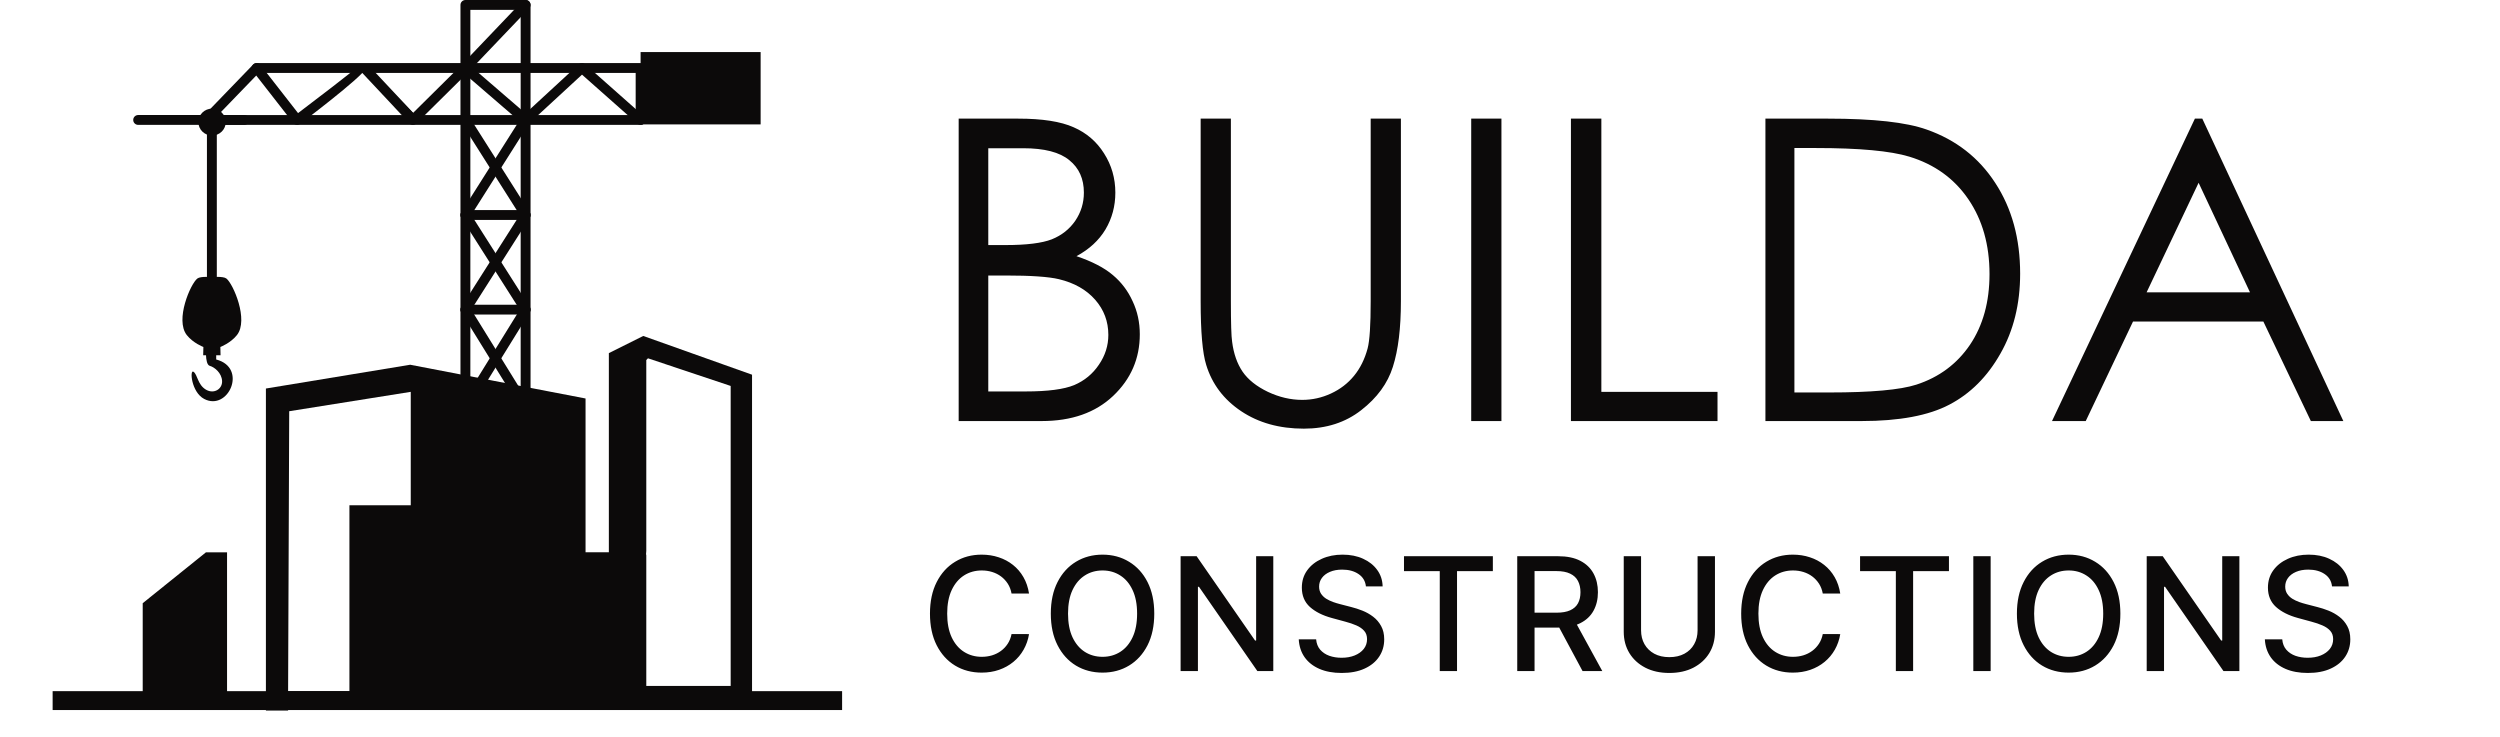 <svg width="190" height="56" viewBox="0 0 190 56" fill="none" xmlns="http://www.w3.org/2000/svg">
<path d="M39.947 0H35.372C35.165 0 34.996 0.167 34.996 0.374V52.219C34.996 52.425 35.164 52.593 35.372 52.593H39.947C40.154 52.593 40.322 52.426 40.322 52.219V0.374C40.322 0.167 40.154 0 39.947 0ZM35.747 0.748H39.571V51.843H35.747V0.748Z" fill="#0C0A0A"/>
<path d="M48.311 8.743H16.572L19.663 5.544H48.311V8.743ZM15.691 9.491H48.687C48.894 9.491 49.062 9.324 49.062 9.117V5.169C49.062 4.963 48.894 4.795 48.687 4.795H19.505V4.796C19.407 4.796 19.308 4.835 19.235 4.91L15.441 8.838C15.364 8.907 15.316 9.006 15.316 9.117C15.316 9.324 15.484 9.491 15.691 9.491Z" fill="#0C0A0A"/>
<path d="M39.947 45.896C40.154 45.896 40.322 45.729 40.322 45.522C40.322 45.315 40.155 45.148 39.947 45.148H35.372C35.165 45.148 34.996 45.315 34.996 45.522C34.996 45.729 35.164 45.896 35.372 45.896H39.947Z" fill="#0C0A0A"/>
<path d="M39.947 38.528C40.154 38.528 40.322 38.361 40.322 38.154C40.322 37.947 40.155 37.779 39.947 37.779H35.372C35.165 37.779 34.996 37.947 34.996 38.154C34.996 38.36 35.164 38.528 35.372 38.528H39.947Z" fill="#0C0A0A"/>
<path d="M39.947 31.306C40.154 31.306 40.322 31.138 40.322 30.931C40.322 30.725 40.155 30.557 39.947 30.557H35.372C35.165 30.557 34.996 30.724 34.996 30.931C34.996 31.138 35.164 31.306 35.372 31.306H39.947Z" fill="#0C0A0A"/>
<path d="M39.947 23.907C40.154 23.907 40.322 23.74 40.322 23.533C40.322 23.326 40.155 23.158 39.947 23.158H35.372C35.165 23.158 34.996 23.326 34.996 23.533C34.996 23.739 35.164 23.907 35.372 23.907H39.947Z" fill="#0C0A0A"/>
<path d="M39.947 16.715C40.154 16.715 40.322 16.547 40.322 16.34C40.322 16.133 40.155 15.966 39.947 15.966H35.372C35.165 15.966 34.996 16.133 34.996 16.34C34.996 16.547 35.164 16.715 35.372 16.715H39.947Z" fill="#0C0A0A"/>
<path d="M39.638 52.428C39.754 52.599 39.987 52.643 40.158 52.526C40.329 52.41 40.374 52.177 40.256 52.007L35.818 45.511L40.265 38.349C40.342 38.224 40.337 38.07 40.263 37.954L35.812 30.927L40.264 23.728C40.342 23.603 40.336 23.449 40.262 23.332L40.262 23.332L35.814 16.338L40.262 9.315C40.364 9.154 40.327 8.946 40.184 8.828L35.912 5.143L40.217 0.631C40.36 0.481 40.354 0.245 40.204 0.103C40.054 -0.039 39.817 -0.033 39.674 0.116L35.099 4.912L35.087 4.925C34.952 5.081 34.969 5.317 35.125 5.452L39.459 9.189L35.069 16.119C34.981 16.239 34.97 16.406 35.055 16.54L39.506 23.536L35.063 30.72C34.981 30.839 34.973 31 35.055 31.129L39.506 38.155L35.066 45.306C34.979 45.43 34.972 45.6 35.063 45.732L39.638 52.428Z" fill="#0C0A0A"/>
<path d="M35.688 8.919C35.578 8.744 35.347 8.692 35.172 8.802C34.997 8.911 34.944 9.142 35.055 9.316L39.503 16.339L35.055 23.333C34.969 23.467 34.98 23.634 35.069 23.755L39.506 30.929L35.055 37.955C34.973 38.086 34.981 38.246 35.063 38.365L39.501 45.513L35.062 52.008C34.945 52.179 34.989 52.411 35.16 52.527C35.331 52.643 35.564 52.6 35.681 52.43L40.256 45.734H40.255C40.336 45.615 40.344 45.457 40.264 45.327L35.812 38.157L40.262 31.131C40.336 31.014 40.342 30.861 40.264 30.736L35.813 23.538L40.264 16.541L40.263 16.54C40.338 16.423 40.343 16.267 40.264 16.141L35.688 8.919Z" fill="#0C0A0A"/>
<path d="M48.436 9.396C48.591 9.533 48.828 9.519 48.966 9.365C49.103 9.211 49.089 8.975 48.935 8.838L44.477 4.89C44.323 4.754 44.089 4.767 43.951 4.918L39.692 8.844C39.541 8.983 39.532 9.219 39.671 9.37C39.811 9.521 40.048 9.53 40.2 9.391L44.232 5.673L48.436 9.396Z" fill="#0C0A0A"/>
<path d="M35.635 5.434C35.782 5.289 35.782 5.052 35.637 4.906C35.491 4.76 35.254 4.76 35.107 4.905L31.392 8.582C30.848 8.011 29.57 6.693 28.54 5.817C29.402 6.888 30.744 8.842 31.046 9.282C31.061 9.313 31.082 9.343 31.107 9.37L31.108 9.372L31.117 9.381C31.263 9.527 31.5 9.527 31.646 9.382L35.635 5.434ZM28.54 5.817C28.263 5.581 28.004 5.377 27.782 5.228C27.793 5.205 27.798 5.185 27.798 5.169C27.798 4.965 28.109 5.28 28.54 5.817ZM27.782 5.228C27.752 5.207 27.722 5.188 27.693 5.169C27.303 4.923 27.047 4.874 27.047 5.169C27.047 5.255 23.681 7.816 22.652 8.596L19.8 4.939C19.673 4.776 19.437 4.747 19.274 4.874C19.11 5.001 19.081 5.236 19.208 5.399L22.287 9.346L22.289 9.345C22.414 9.506 22.646 9.537 22.809 9.414C22.823 9.403 27.477 5.895 27.782 5.228Z" fill="#0C0A0A"/>
<path fill-rule="evenodd" clip-rule="evenodd" d="M57.808 3.957H48.685V9.455H57.808V3.957Z" fill="#0C0A0A"/>
<path d="M18.566 9.491C18.773 9.491 18.942 9.324 18.942 9.117C18.942 8.91 18.774 8.742 18.566 8.742H10.501C10.293 8.742 10.125 8.909 10.125 9.117C10.125 9.323 10.293 9.491 10.501 9.491H18.566Z" fill="#0C0A0A"/>
<path fill-rule="evenodd" clip-rule="evenodd" d="M16.117 8.255C15.542 8.255 15.076 8.713 15.076 9.278C15.076 9.843 15.542 10.301 16.117 10.301C16.692 10.301 17.158 9.843 17.158 9.278C17.158 8.713 16.692 8.255 16.117 8.255Z" fill="#0C0A0A"/>
<path d="M15.727 21.53C15.727 21.737 15.895 21.905 16.102 21.905C16.31 21.905 16.478 21.737 16.478 21.53V8.738C16.478 8.531 16.31 8.363 16.102 8.363C15.895 8.363 15.727 8.531 15.727 8.738V21.53Z" fill="#0C0A0A"/>
<path fill-rule="evenodd" clip-rule="evenodd" d="M16.431 26.999H16.762L16.747 26.37C16.747 26.37 17.524 26.077 18.009 25.464C18.914 24.314 17.723 21.563 17.202 21.165C16.953 20.976 16.102 21.063 16.102 21.063C16.102 21.063 15.251 20.976 15.002 21.165C14.48 21.563 13.289 24.314 14.195 25.464C14.679 26.078 15.457 26.37 15.457 26.37L15.442 26.999H15.656C15.67 27.337 15.731 27.744 15.941 27.803C16.307 27.905 16.85 28.344 16.879 28.958C16.908 29.572 16.248 29.981 15.632 29.602C15.016 29.221 15.016 28.476 14.709 28.256C14.401 28.037 14.534 29.802 15.515 30.318C17.346 31.281 18.848 27.952 16.431 27.321V26.999Z" fill="#0C0A0A"/>
<path d="M31.599 8.79L27.968 4.915L27.42 5.424L31.051 9.298L31.599 8.79Z" fill="#0C0A0A"/>
<path fill-rule="evenodd" clip-rule="evenodd" d="M37.689 50.596H42.649L44.164 52.701H37.689H31.215L32.73 50.596H37.689Z" fill="#0C0A0A"/>
<path fill-rule="evenodd" clip-rule="evenodd" d="M10.846 45.843L15.654 41.975H17.256V45.843V47.693V53.832H10.846V45.843Z" fill="#0C0A0A"/>
<path fill-rule="evenodd" clip-rule="evenodd" d="M21.896 53.789V54H20.209V29.528L31.175 27.72L44.502 30.285V41.974H46.273V26.837L48.888 25.533L57.155 28.477V53.789H21.896ZM31.217 38.401H26.556V52.528H21.896L21.98 31.253L31.217 29.78V38.401ZM49.118 52.13H55.531V29.332L49.246 27.231L49.118 27.362V41.87C49.118 41.951 49.112 42.031 49.1 42.108L49.118 42.206V52.13Z" fill="#0C0A0A"/>
<path fill-rule="evenodd" clip-rule="evenodd" d="M4 53.963H64V52.528H4V53.963Z" fill="#0C0A0A"/>
<path d="M72.859 9.016H77.391C79.213 9.016 80.615 9.234 81.594 9.672C82.573 10.099 83.344 10.76 83.906 11.656C84.479 12.552 84.766 13.547 84.766 14.641C84.766 15.662 84.516 16.594 84.016 17.438C83.516 18.271 82.781 18.948 81.812 19.469C83.01 19.875 83.932 20.354 84.578 20.906C85.224 21.448 85.724 22.109 86.078 22.891C86.443 23.662 86.625 24.5 86.625 25.406C86.625 27.25 85.948 28.812 84.594 30.094C83.25 31.365 81.443 32 79.172 32H72.859V9.016ZM75.109 11.266V18.625H76.422C78.016 18.625 79.188 18.479 79.938 18.188C80.688 17.885 81.281 17.417 81.719 16.781C82.156 16.135 82.375 15.422 82.375 14.641C82.375 13.588 82.005 12.766 81.266 12.172C80.537 11.568 79.37 11.266 77.766 11.266H75.109ZM75.109 20.938V29.75H77.953C79.63 29.75 80.859 29.588 81.641 29.266C82.422 28.932 83.047 28.417 83.516 27.719C83.995 27.021 84.234 26.266 84.234 25.453C84.234 24.432 83.901 23.542 83.234 22.781C82.568 22.021 81.651 21.5 80.484 21.219C79.703 21.031 78.344 20.938 76.406 20.938H75.109ZM91.25 9.016H93.547V22.891C93.547 24.537 93.578 25.562 93.641 25.969C93.755 26.875 94.021 27.635 94.438 28.25C94.854 28.854 95.495 29.365 96.359 29.781C97.224 30.188 98.094 30.391 98.969 30.391C99.729 30.391 100.458 30.229 101.156 29.906C101.854 29.583 102.438 29.135 102.906 28.562C103.375 27.99 103.719 27.297 103.938 26.484C104.094 25.901 104.172 24.703 104.172 22.891V9.016H106.469V22.891C106.469 24.943 106.266 26.604 105.859 27.875C105.464 29.135 104.661 30.234 103.453 31.172C102.255 32.109 100.802 32.578 99.094 32.578C97.24 32.578 95.651 32.135 94.328 31.25C93.005 30.365 92.12 29.193 91.672 27.734C91.391 26.838 91.25 25.224 91.25 22.891V9.016ZM111.812 9.016H114.109V32H111.812V9.016ZM119.391 9.016H121.703V29.781H130.531V32H119.391V9.016ZM134.172 32V9.016H138.938C142.375 9.016 144.87 9.292 146.422 9.844C148.651 10.625 150.391 11.979 151.641 13.906C152.901 15.833 153.531 18.13 153.531 20.797C153.531 23.099 153.031 25.125 152.031 26.875C151.042 28.625 149.75 29.917 148.156 30.75C146.573 31.583 144.349 32 141.484 32H134.172ZM136.375 29.828H139.031C142.208 29.828 144.411 29.63 145.641 29.234C147.37 28.672 148.729 27.662 149.719 26.203C150.708 24.734 151.203 22.943 151.203 20.828C151.203 18.609 150.667 16.713 149.594 15.141C148.521 13.568 147.026 12.49 145.109 11.906C143.672 11.469 141.302 11.25 138 11.25H136.375V29.828ZM167.375 9.016L178.094 32H175.625L172.016 24.438H162.109L158.516 32H155.953L166.812 9.016H167.375ZM167.094 13.891L163.141 22.219H171L167.094 13.891Z" fill="#0C0A0A"/>
<path d="M78.207 45.111H76.878C76.827 44.827 76.731 44.577 76.592 44.361C76.453 44.145 76.283 43.962 76.081 43.811C75.879 43.66 75.653 43.547 75.403 43.47C75.156 43.394 74.894 43.355 74.615 43.355C74.112 43.355 73.662 43.481 73.264 43.734C72.869 43.987 72.557 44.358 72.327 44.847C72.099 45.335 71.986 45.932 71.986 46.636C71.986 47.347 72.099 47.946 72.327 48.435C72.557 48.923 72.871 49.293 73.269 49.543C73.666 49.793 74.114 49.918 74.611 49.918C74.886 49.918 75.148 49.881 75.395 49.807C75.645 49.73 75.871 49.618 76.072 49.47C76.274 49.322 76.445 49.142 76.584 48.929C76.726 48.713 76.824 48.466 76.878 48.188L78.207 48.192C78.136 48.621 77.999 49.016 77.794 49.376C77.592 49.734 77.332 50.044 77.014 50.305C76.699 50.564 76.338 50.764 75.932 50.906C75.526 51.048 75.082 51.119 74.602 51.119C73.847 51.119 73.173 50.94 72.582 50.582C71.992 50.222 71.526 49.706 71.185 49.035C70.847 48.365 70.678 47.565 70.678 46.636C70.678 45.705 70.848 44.905 71.189 44.237C71.53 43.567 71.996 43.053 72.587 42.695C73.178 42.334 73.849 42.153 74.602 42.153C75.065 42.153 75.497 42.22 75.898 42.354C76.301 42.484 76.663 42.678 76.984 42.933C77.305 43.186 77.571 43.496 77.781 43.862C77.992 44.226 78.133 44.642 78.207 45.111ZM87.724 46.636C87.724 47.568 87.553 48.369 87.213 49.04C86.872 49.707 86.404 50.222 85.811 50.582C85.22 50.94 84.548 51.119 83.795 51.119C83.039 51.119 82.365 50.94 81.771 50.582C81.18 50.222 80.714 49.706 80.373 49.035C80.032 48.365 79.862 47.565 79.862 46.636C79.862 45.705 80.032 44.905 80.373 44.237C80.714 43.567 81.18 43.053 81.771 42.695C82.365 42.334 83.039 42.153 83.795 42.153C84.548 42.153 85.22 42.334 85.811 42.695C86.404 43.053 86.872 43.567 87.213 44.237C87.553 44.905 87.724 45.705 87.724 46.636ZM86.42 46.636C86.42 45.926 86.305 45.328 86.075 44.842C85.848 44.354 85.535 43.984 85.137 43.734C84.743 43.481 84.295 43.355 83.795 43.355C83.292 43.355 82.843 43.481 82.448 43.734C82.053 43.984 81.741 44.354 81.511 44.842C81.284 45.328 81.17 45.926 81.17 46.636C81.17 47.347 81.284 47.946 81.511 48.435C81.741 48.92 82.053 49.29 82.448 49.543C82.843 49.793 83.292 49.918 83.795 49.918C84.295 49.918 84.743 49.793 85.137 49.543C85.535 49.29 85.848 48.92 86.075 48.435C86.305 47.946 86.42 47.347 86.42 46.636ZM96.77 42.273V51H95.559L91.123 44.599H91.042V51H89.726V42.273H90.944L95.385 48.682H95.466V42.273H96.77ZM103.81 44.565C103.765 44.162 103.578 43.849 103.248 43.628C102.918 43.403 102.504 43.291 102.004 43.291C101.646 43.291 101.336 43.348 101.075 43.462C100.813 43.572 100.61 43.726 100.465 43.922C100.323 44.115 100.252 44.335 100.252 44.582C100.252 44.79 100.301 44.969 100.397 45.119C100.497 45.27 100.626 45.396 100.785 45.499C100.947 45.598 101.12 45.682 101.305 45.75C101.489 45.815 101.667 45.869 101.837 45.912L102.69 46.133C102.968 46.202 103.254 46.294 103.546 46.41C103.839 46.527 104.11 46.68 104.36 46.871C104.61 47.061 104.812 47.297 104.965 47.578C105.122 47.859 105.2 48.196 105.2 48.588C105.2 49.082 105.072 49.521 104.816 49.905C104.563 50.288 104.195 50.591 103.712 50.812C103.232 51.034 102.651 51.145 101.97 51.145C101.316 51.145 100.751 51.041 100.274 50.834C99.796 50.626 99.423 50.332 99.153 49.952C98.883 49.568 98.734 49.114 98.705 48.588H100.026C100.052 48.903 100.154 49.166 100.333 49.376C100.515 49.584 100.747 49.739 101.028 49.841C101.312 49.94 101.623 49.99 101.961 49.99C102.333 49.99 102.664 49.932 102.954 49.815C103.247 49.696 103.477 49.531 103.644 49.321C103.812 49.108 103.896 48.859 103.896 48.575C103.896 48.317 103.822 48.105 103.674 47.94C103.529 47.776 103.332 47.639 103.082 47.531C102.835 47.423 102.555 47.328 102.242 47.246L101.211 46.965C100.512 46.774 99.958 46.494 99.549 46.125C99.143 45.756 98.94 45.267 98.94 44.659C98.94 44.156 99.076 43.717 99.349 43.342C99.621 42.967 99.991 42.676 100.457 42.469C100.923 42.258 101.448 42.153 102.033 42.153C102.624 42.153 103.146 42.257 103.597 42.465C104.052 42.672 104.41 42.957 104.671 43.321C104.933 43.682 105.069 44.097 105.08 44.565H103.81ZM106.703 43.406V42.273H113.457V43.406H110.734V51H109.422V43.406H106.703ZM115.31 51V42.273H118.42C119.097 42.273 119.658 42.389 120.104 42.622C120.552 42.855 120.888 43.178 121.109 43.59C121.331 43.999 121.442 44.472 121.442 45.008C121.442 45.543 121.329 46.013 121.105 46.419C120.883 46.822 120.548 47.136 120.099 47.361C119.653 47.585 119.092 47.697 118.416 47.697H116.06V46.564H118.297C118.723 46.564 119.07 46.503 119.337 46.381C119.606 46.258 119.804 46.081 119.929 45.848C120.054 45.615 120.116 45.335 120.116 45.008C120.116 44.679 120.052 44.394 119.925 44.152C119.8 43.91 119.602 43.726 119.332 43.598C119.065 43.467 118.714 43.402 118.28 43.402H116.626V51H115.31ZM119.618 47.062L121.774 51H120.274L118.16 47.062H119.618ZM129.016 42.273H130.337V48.013C130.337 48.624 130.194 49.165 129.907 49.636C129.62 50.105 129.216 50.474 128.697 50.744C128.177 51.011 127.567 51.145 126.868 51.145C126.172 51.145 125.564 51.011 125.045 50.744C124.525 50.474 124.121 50.105 123.834 49.636C123.547 49.165 123.404 48.624 123.404 48.013V42.273H124.721V47.906C124.721 48.301 124.807 48.652 124.981 48.959C125.157 49.266 125.405 49.507 125.726 49.683C126.047 49.856 126.428 49.943 126.868 49.943C127.312 49.943 127.694 49.856 128.015 49.683C128.339 49.507 128.586 49.266 128.756 48.959C128.93 48.652 129.016 48.301 129.016 47.906V42.273ZM139.86 45.111H138.531C138.48 44.827 138.384 44.577 138.245 44.361C138.106 44.145 137.935 43.962 137.734 43.811C137.532 43.66 137.306 43.547 137.056 43.47C136.809 43.394 136.546 43.355 136.268 43.355C135.765 43.355 135.315 43.481 134.917 43.734C134.522 43.987 134.21 44.358 133.98 44.847C133.752 45.335 133.639 45.932 133.639 46.636C133.639 47.347 133.752 47.946 133.98 48.435C134.21 48.923 134.524 49.293 134.921 49.543C135.319 49.793 135.766 49.918 136.264 49.918C136.539 49.918 136.801 49.881 137.048 49.807C137.298 49.73 137.524 49.618 137.725 49.47C137.927 49.322 138.097 49.142 138.237 48.929C138.379 48.713 138.477 48.466 138.531 48.188L139.86 48.192C139.789 48.621 139.651 49.016 139.447 49.376C139.245 49.734 138.985 50.044 138.667 50.305C138.352 50.564 137.991 50.764 137.585 50.906C137.178 51.048 136.735 51.119 136.255 51.119C135.499 51.119 134.826 50.94 134.235 50.582C133.644 50.222 133.178 49.706 132.837 49.035C132.499 48.365 132.33 47.565 132.33 46.636C132.33 45.705 132.501 44.905 132.842 44.237C133.183 43.567 133.649 43.053 134.239 42.695C134.83 42.334 135.502 42.153 136.255 42.153C136.718 42.153 137.15 42.22 137.551 42.354C137.954 42.484 138.316 42.678 138.637 42.933C138.958 43.186 139.224 43.496 139.434 43.862C139.644 44.226 139.786 44.642 139.86 45.111ZM141.365 43.406V42.273H148.12V43.406H145.397V51H144.084V43.406H141.365ZM151.289 42.273V51H149.972V42.273H151.289ZM161.148 46.636C161.148 47.568 160.977 48.369 160.636 49.04C160.295 49.707 159.828 50.222 159.234 50.582C158.643 50.94 157.971 51.119 157.219 51.119C156.463 51.119 155.788 50.94 155.194 50.582C154.604 50.222 154.138 49.706 153.797 49.035C153.456 48.365 153.285 47.565 153.285 46.636C153.285 45.705 153.456 44.905 153.797 44.237C154.138 43.567 154.604 43.053 155.194 42.695C155.788 42.334 156.463 42.153 157.219 42.153C157.971 42.153 158.643 42.334 159.234 42.695C159.828 43.053 160.295 43.567 160.636 44.237C160.977 44.905 161.148 45.705 161.148 46.636ZM159.844 46.636C159.844 45.926 159.729 45.328 159.498 44.842C159.271 44.354 158.959 43.984 158.561 43.734C158.166 43.481 157.719 43.355 157.219 43.355C156.716 43.355 156.267 43.481 155.872 43.734C155.477 43.984 155.165 44.354 154.935 44.842C154.707 45.328 154.594 45.926 154.594 46.636C154.594 47.347 154.707 47.946 154.935 48.435C155.165 48.92 155.477 49.29 155.872 49.543C156.267 49.793 156.716 49.918 157.219 49.918C157.719 49.918 158.166 49.793 158.561 49.543C158.959 49.29 159.271 48.92 159.498 48.435C159.729 47.946 159.844 47.347 159.844 46.636ZM170.193 42.273V51H168.983L164.547 44.599H164.466V51H163.149V42.273H164.368L168.808 48.682H168.889V42.273H170.193ZM177.234 44.565C177.189 44.162 177.001 43.849 176.672 43.628C176.342 43.403 175.927 43.291 175.427 43.291C175.069 43.291 174.76 43.348 174.498 43.462C174.237 43.572 174.034 43.726 173.889 43.922C173.747 44.115 173.676 44.335 173.676 44.582C173.676 44.79 173.724 44.969 173.821 45.119C173.92 45.27 174.049 45.396 174.208 45.499C174.37 45.598 174.544 45.682 174.728 45.75C174.913 45.815 175.091 45.869 175.261 45.912L176.113 46.133C176.392 46.202 176.677 46.294 176.97 46.41C177.262 46.527 177.534 46.68 177.784 46.871C178.034 47.061 178.235 47.297 178.389 47.578C178.545 47.859 178.623 48.196 178.623 48.588C178.623 49.082 178.495 49.521 178.24 49.905C177.987 50.288 177.619 50.591 177.136 50.812C176.656 51.034 176.075 51.145 175.393 51.145C174.74 51.145 174.174 51.041 173.697 50.834C173.22 50.626 172.846 50.332 172.576 49.952C172.307 49.568 172.157 49.114 172.129 48.588H173.45C173.476 48.903 173.578 49.166 173.757 49.376C173.939 49.584 174.17 49.739 174.451 49.841C174.735 49.94 175.047 49.99 175.385 49.99C175.757 49.99 176.088 49.932 176.378 49.815C176.67 49.696 176.9 49.531 177.068 49.321C177.235 49.108 177.319 48.859 177.319 48.575C177.319 48.317 177.245 48.105 177.098 47.94C176.953 47.776 176.755 47.639 176.505 47.531C176.258 47.423 175.978 47.328 175.666 47.246L174.635 46.965C173.936 46.774 173.382 46.494 172.973 46.125C172.566 45.756 172.363 45.267 172.363 44.659C172.363 44.156 172.5 43.717 172.772 43.342C173.045 42.967 173.414 42.676 173.88 42.469C174.346 42.258 174.872 42.153 175.457 42.153C176.048 42.153 176.569 42.257 177.021 42.465C177.476 42.672 177.833 42.957 178.095 43.321C178.356 43.682 178.493 44.097 178.504 44.565H177.234Z" fill="#0C0A0A"/>
</svg>

